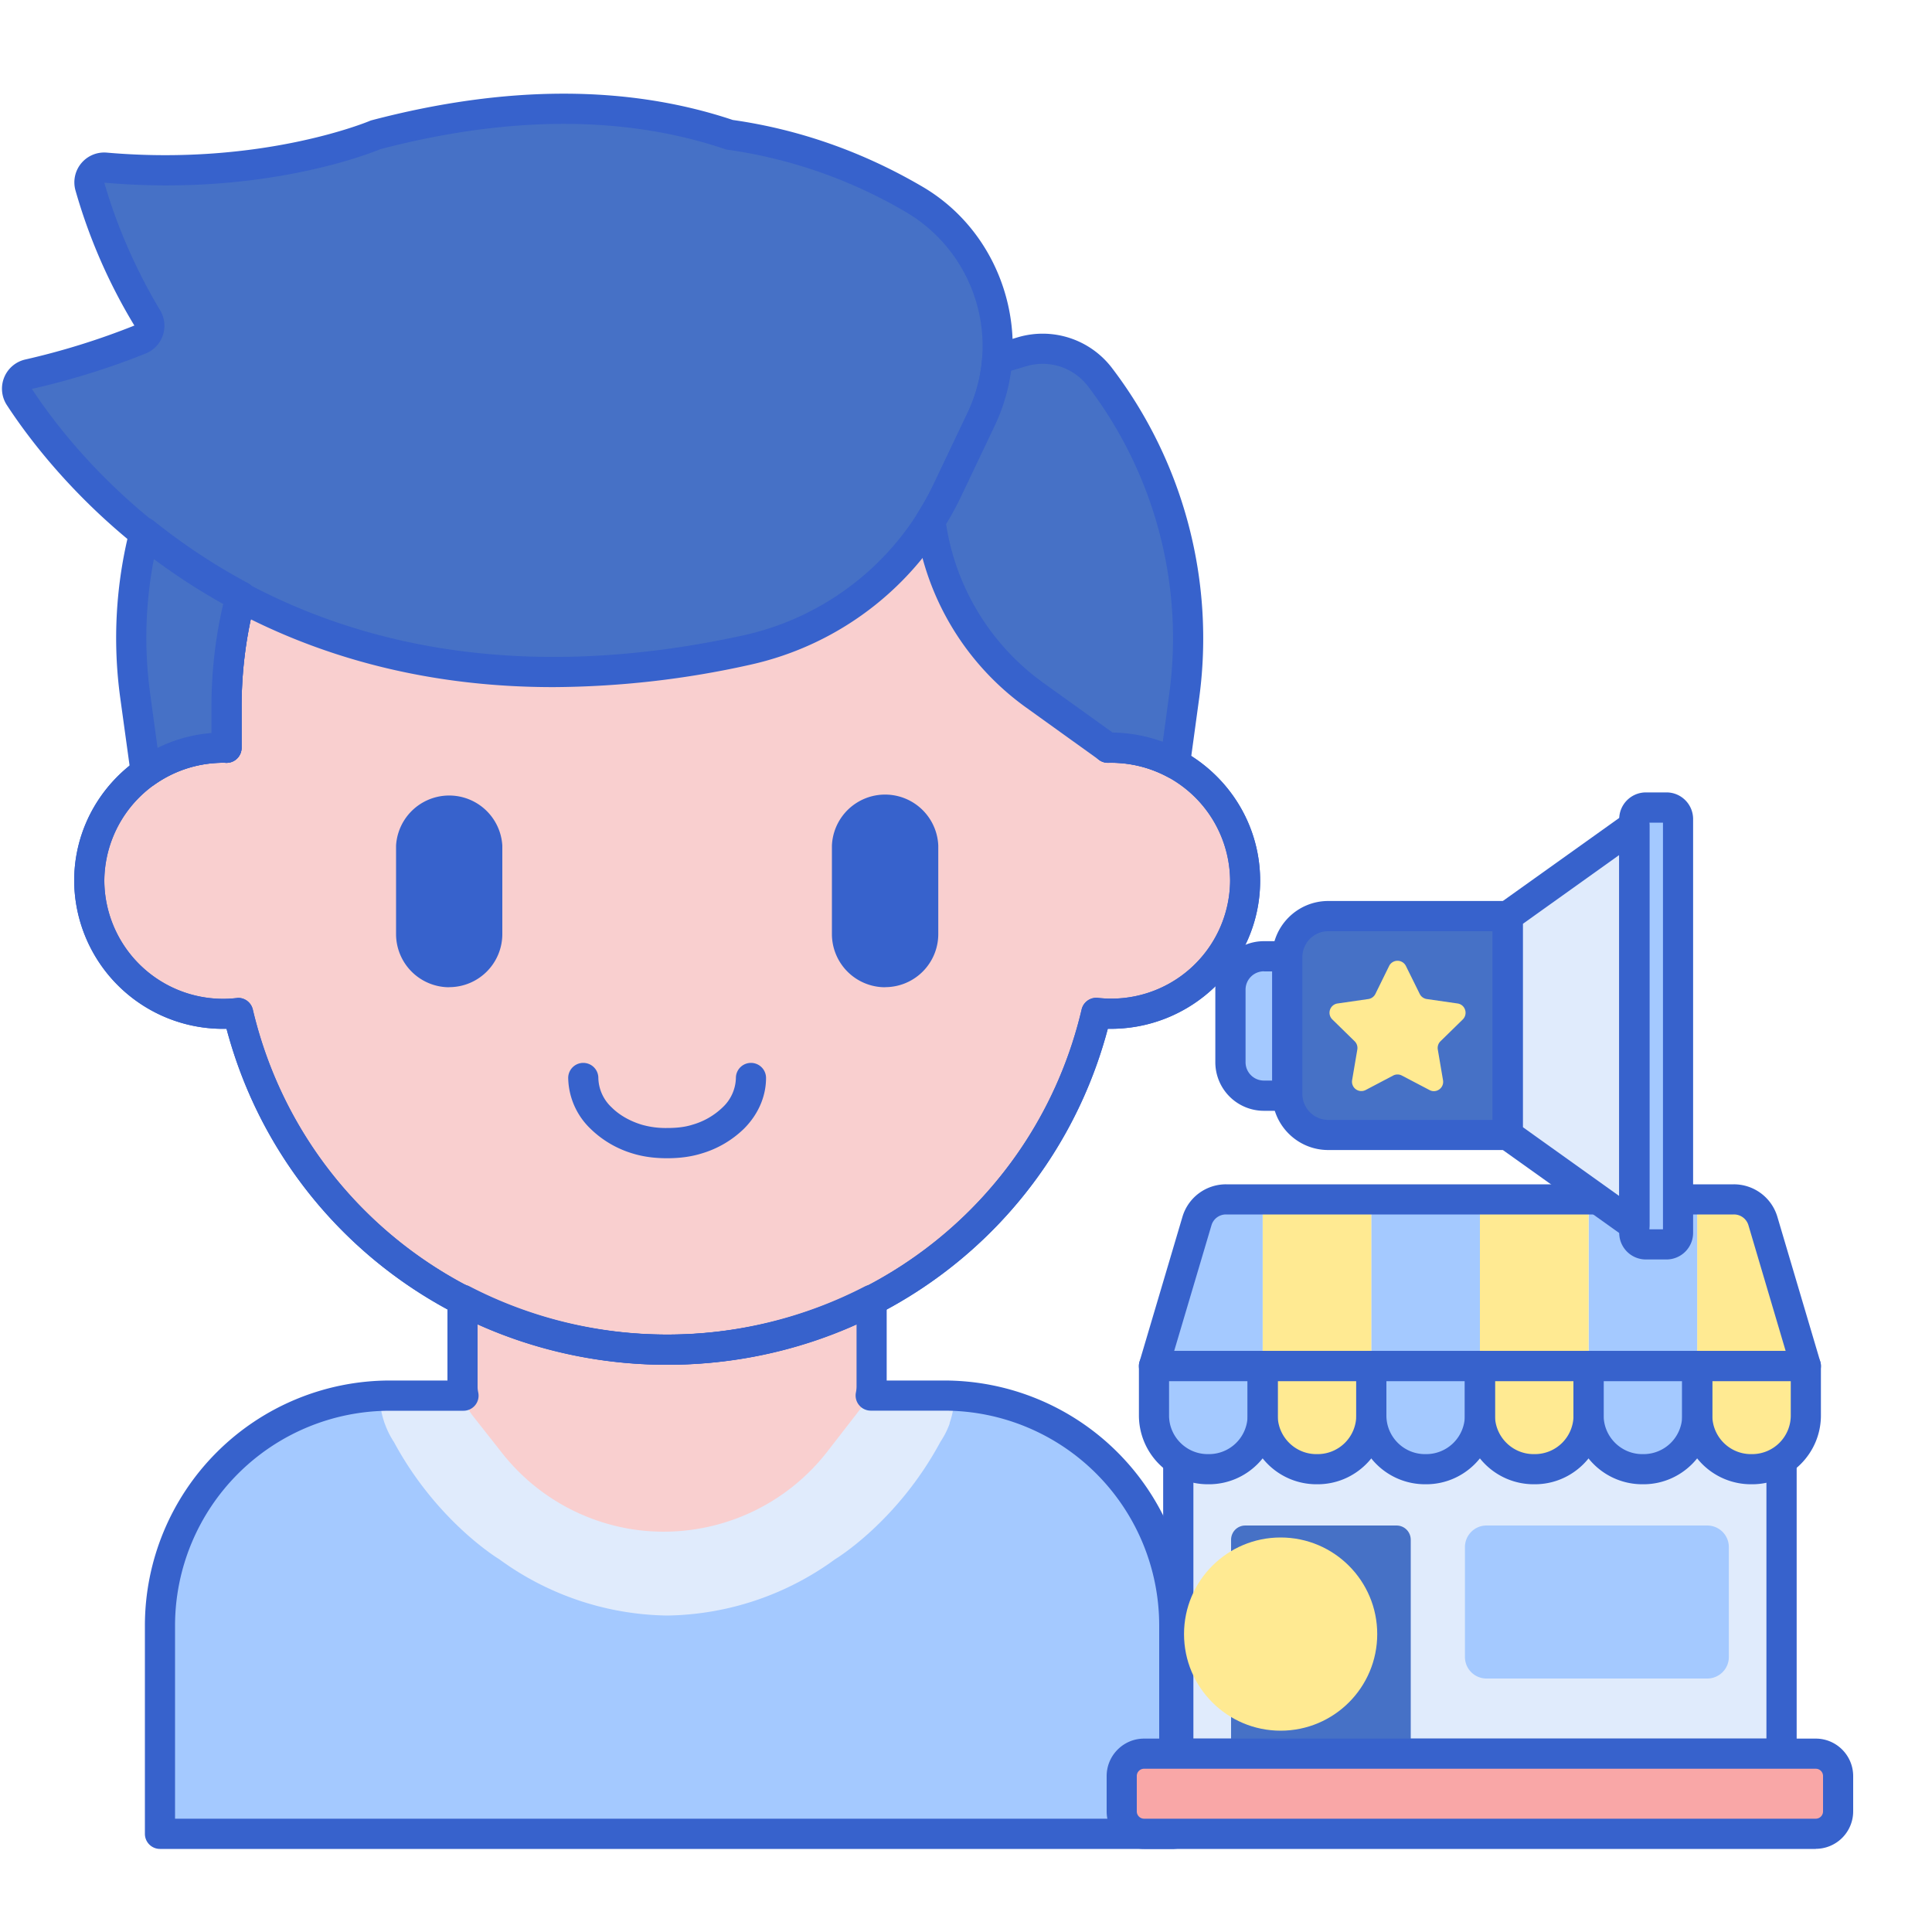 <svg xmlns="http://www.w3.org/2000/svg" width="20" height="20" viewBox="0 0 20 20">
    <g fill="none" fill-rule="nonzero" transform="translate(0 .96)">
        <path fill="#E0EBFC" d="M12.197 13.181h6.246v4.013h-6.246z"/>
        <path fill="#3762CC" d="M18.443 17.35h-6.246a.156.156 0 0 1-.156-.156v-4.013c0-.086.07-.156.156-.156h6.246c.086 0 .156.07.156.156v4.013c0 .086-.07.156-.156.156zm-6.09-.312h5.933v-3.7h-5.932v3.7z"/>
        <path fill="#A4C9FF" d="M9.776 13.487H4.037a2.38 2.38 0 0 0-2.38 2.378v2.158h10.5v-2.158a2.38 2.38 0 0 0-2.381-2.378z"/>
        <path fill="#E0EBFC" d="M9.885 13.49a2.434 2.434 0 0 0-.11-.003H4.037c-.037 0-.074.001-.11.003.004.054.01.11.022.167.008.04.02.078.032.116l.003.006a.865.865 0 0 0 .093.187c.447.83 1.091 1.215 1.091 1.215a3.016 3.016 0 0 0 1.739.583 3.016 3.016 0 0 0 1.738-.583s.644-.385 1.09-1.215a.862.862 0 0 0 .095-.187l.003-.007H9.83a.868.868 0 0 0 .032-.115c.012-.057.018-.113.022-.167z"/>
        <path fill="#F9CFCF" d="M6.907 13.012a4.576 4.576 0 0 1-2.119-.517v.903a.486.486 0 0 0 .043.192l.005.013a.455.455 0 0 0 .041.07l.012.017.301.382a2.137 2.137 0 0 0 1.382.803 2.145 2.145 0 0 0 2.003-.822l.438-.565a.474.474 0 0 0 .01-.092v-.9a4.579 4.579 0 0 1-2.116.516z"/>
        <path fill="#F9CFCF" d="M11.498 6.78h-.029v-.426c0-2.493-2.043-4.515-4.562-4.515-2.52 0-4.562 2.022-4.562 4.515v.427l-.03-.002c-.768 0-1.39.617-1.39 1.378a1.385 1.385 0 0 0 1.54 1.369 4.553 4.553 0 0 0 4.442 3.486 4.553 4.553 0 0 0 4.441-3.486 1.385 1.385 0 0 0 1.541-1.37c0-.76-.622-1.377-1.391-1.377z"/>
        <path fill="#3762CC" d="M6.907 13.168c-2.16 0-4.017-1.424-4.562-3.478A1.541 1.541 0 0 1 .768 8.157c0-.804.626-1.464 1.42-1.529v-.274c0-2.575 2.117-4.67 4.719-4.67 2.602 0 4.718 2.095 4.718 4.67v.274c.794.065 1.42.726 1.42 1.529 0 .855-.71 1.549-1.577 1.533-.545 2.054-2.402 3.478-4.561 3.478zM2.465 9.37c.072 0 .135.049.152.12.467 1.982 2.231 3.366 4.29 3.366 2.058 0 3.823-1.384 4.29-3.366a.156.156 0 0 1 .168-.12 1.23 1.23 0 0 0 1.369-1.214 1.23 1.23 0 0 0-1.262-1.22.156.156 0 0 1-.159-.155v-.427c0-2.403-1.977-4.359-4.406-4.359-2.43 0-4.406 1.956-4.406 4.36v.426a.156.156 0 0 1-.16.156l-.02-.001H2.32a1.23 1.23 0 0 0-1.24 1.22A1.23 1.23 0 0 0 2.465 9.37z"/>
        <path fill="#3762CC" d="M6.906 11.03c-.132 0-.247-.016-.353-.048a1.058 1.058 0 0 1-.443-.26.746.746 0 0 1-.228-.523.156.156 0 0 1 .312 0 .43.43 0 0 0 .137.304c.08.08.188.142.313.18a.898.898 0 0 0 .262.034c.101 0 .187-.01.262-.034a.745.745 0 0 0 .313-.18.43.43 0 0 0 .137-.304.156.156 0 0 1 .312 0c0 .19-.08.376-.227.524a1.057 1.057 0 0 1-.444.259c-.105.032-.22.048-.353.048zM4.65 9.26a.551.551 0 0 1-.55-.55v-.917a.551.551 0 0 1 1.1 0v.916a.55.55 0 0 1-.55.55zM9.163 9.26a.551.551 0 0 1-.551-.55v-.917a.551.551 0 0 1 1.101 0v.916a.55.55 0 0 1-.55.55z"/>
        <path fill="#3762CC" d="M6.907 13.168c-2.16 0-4.017-1.424-4.562-3.478A1.541 1.541 0 0 1 .768 8.157c0-.804.626-1.464 1.42-1.529v-.274c0-2.575 2.117-4.67 4.719-4.67 2.602 0 4.718 2.095 4.718 4.67v.274c.794.065 1.42.726 1.42 1.529 0 .855-.71 1.549-1.577 1.533-.545 2.054-2.402 3.478-4.561 3.478zM2.465 9.37c.072 0 .135.049.152.12.467 1.982 2.231 3.366 4.29 3.366 2.058 0 3.823-1.384 4.29-3.366a.156.156 0 0 1 .168-.12 1.23 1.23 0 0 0 1.369-1.214 1.23 1.23 0 0 0-1.262-1.22.156.156 0 0 1-.159-.155v-.427c0-2.403-1.977-4.359-4.406-4.359-2.43 0-4.406 1.956-4.406 4.36v.426a.156.156 0 0 1-.16.156l-.02-.001H2.32a1.23 1.23 0 0 0-1.24 1.22A1.23 1.23 0 0 0 2.465 9.37z"/>
        <path fill="#4671C6" d="M9.475 1.111A5.205 5.205 0 0 0 7.549.434C6.617.12 5.416.034 3.888.436c0 0-1.134.485-2.795.34a.154.154 0 0 0-.162.193c.076.274.247.784.593 1.364a.154.154 0 0 1-.075.222c-.338.135-.723.26-1.154.358a.153.153 0 0 0-.094.234c.508.78 2.75 3.672 7.537 2.62a3.016 3.016 0 0 0 2.07-1.652l.349-.734c.39-.82.1-1.809-.682-2.27z"/>
        <path fill="#3762CC" d="M5.726 6.153C2.28 6.153.566 3.993.07 3.232a.31.31 0 0 1 .19-.47 7.572 7.572 0 0 0 1.131-.352 5.714 5.714 0 0 1-.61-1.4.309.309 0 0 1 .326-.39C2.71.76 3.815.297 3.827.292a.153.153 0 0 1 .02-.007C5.24-.081 6.497-.082 7.586.282c.69.098 1.353.332 1.969.694.84.496 1.167 1.582.744 2.472l-.35.734A3.177 3.177 0 0 1 7.772 5.92a9.52 9.52 0 0 1-2.046.233zM1.08.931c.07.246.236.75.578 1.322a.31.31 0 0 1-.151.447c-.38.152-.776.275-1.177.366.559.852 2.739 3.568 7.375 2.549a2.864 2.864 0 0 0 1.962-1.566l.349-.735a1.61 1.61 0 0 0-.62-2.068A5.032 5.032 0 0 0 7.526.589.16.16 0 0 1 7.5.582C6.47.235 5.27.236 3.938.584c-.13.054-1.247.489-2.858.347z"/>
        <path fill="#4671C6" d="M11.383 2.939a.742.742 0 0 0-.803-.258l-.257.078a1.771 1.771 0 0 1-.166.622l-.35.734a3.064 3.064 0 0 1-.082.16l-.005.008c-.028.05-.057.1-.088.149a2.635 2.635 0 0 0 1.074 1.8l.763.549.029-.002c.241 0 .468.06.665.168l.097-.71a4.431 4.431 0 0 0-.877-3.298z"/>
        <path fill="#3762CC" d="M12.163 7.103a.156.156 0 0 1-.074-.019 1.248 1.248 0 0 0-.616-.147.154.154 0 0 1-.095-.03l-.763-.548a2.803 2.803 0 0 1-1.138-1.907.157.157 0 0 1 .023-.103 2.815 2.815 0 0 0 .166-.3l.35-.735a1.625 1.625 0 0 0 .152-.568.156.156 0 0 1 .11-.137l.257-.077a.903.903 0 0 1 .972.312 4.617 4.617 0 0 1 .908 3.415l-.097.71a.156.156 0 0 1-.155.134zm-.646-.48c.178.003.354.035.52.096l.068-.502a4.303 4.303 0 0 0-.846-3.183.59.59 0 0 0-.634-.203l-.158.047a1.93 1.93 0 0 1-.17.57l-.349.734a3.177 3.177 0 0 1-.154.284 2.49 2.49 0 0 0 1.003 1.64l.72.517z"/>
        <path fill="#4671C6" d="M1.508 7.036c.228-.161.506-.257.808-.257l.029.002v-.427c0-.394.05-.776.147-1.14a6.422 6.422 0 0 1-.997-.66 4.428 4.428 0 0 0-.096 1.684l.11.798z"/>
        <path fill="#3762CC" d="M1.508 7.192a.156.156 0 0 1-.154-.135l-.11-.798a4.564 4.564 0 0 1 .1-1.743.156.156 0 0 1 .248-.084c.304.244.631.46.973.643a.156.156 0 0 1 .078.178 4.327 4.327 0 0 0-.142 1.1v.428a.156.156 0 0 1-.16.156l-.02-.001h-.002c-.262 0-.51.079-.72.227a.155.155 0 0 1-.09.03zm.085-2.364c-.089.459-.102.925-.039 1.389l.077.565a1.54 1.54 0 0 1 .558-.154v-.274c0-.358.04-.714.122-1.061a6.616 6.616 0 0 1-.718-.465zM12.156 18.18h-10.5a.156.156 0 0 1-.156-.157v-2.158a2.538 2.538 0 0 1 2.537-2.534h.595v-.836a.156.156 0 0 1 .228-.139 4.45 4.45 0 0 0 4.091.002.156.156 0 0 1 .228.138v.835h.597a2.538 2.538 0 0 1 2.536 2.534v2.158c0 .086-.07.156-.156.156zm-10.344-.313H12v-2.002a2.225 2.225 0 0 0-2.224-2.222h-.762a.157.157 0 0 1-.154-.186.313.313 0 0 0 .007-.061v-.65a4.772 4.772 0 0 1-3.923-.002v.655c0 .015.002.034.007.058a.156.156 0 0 1-.153.187h-.761a2.226 2.226 0 0 0-2.225 2.22v2.003z"/>
        <path fill="#F9A7A7" d="M18.797 18.023h-6.954a.231.231 0 0 1-.231-.231v-.366c0-.128.104-.232.231-.232h6.954c.128 0 .231.104.231.232v.366a.231.231 0 0 1-.231.231z"/>
        <path fill="#A4C9FF" d="M12.515 14.249h-.013a.556.556 0 0 1-.556-.556v-.512h1.125v.512a.556.556 0 0 1-.556.556z"/>
        <path fill="#FFEA92" d="M13.64 14.249h-.014a.556.556 0 0 1-.555-.556v-.512h1.124v.512a.556.556 0 0 1-.555.556z"/>
        <path fill="#A4C9FF" d="M14.764 14.249h-.013a.556.556 0 0 1-.556-.556v-.512h1.125v.512a.556.556 0 0 1-.556.556z"/>
        <path fill="#FFEA92" d="M15.889 14.249h-.013a.556.556 0 0 1-.556-.556v-.512h1.125v.512a.556.556 0 0 1-.556.556z"/>
        <path fill="#A4C9FF" d="M17.014 14.249H17a.556.556 0 0 1-.556-.556v-.512h1.124v.512a.556.556 0 0 1-.555.556z"/>
        <path fill="#FFEA92" d="M18.138 14.249h-.013a.556.556 0 0 1-.556-.556v-.512h1.125v.512a.556.556 0 0 1-.556.556zM17.948 11.456h-.379v1.725h1.125l-.446-1.505a.311.311 0 0 0-.3-.22z"/>
        <path fill="#A4C9FF" d="M16.445 11.456h1.124v1.725h-1.124z"/>
        <path fill="#FFEA92" d="M15.32 11.456h1.125v1.725H15.32z"/>
        <path fill="#A4C9FF" d="M14.195 11.456h1.125v1.725h-1.125z"/>
        <path fill="#FFEA92" d="M13.07 11.456h1.125v1.725h-1.124z"/>
        <path fill="#A4C9FF" d="M12.692 11.456a.311.311 0 0 0-.3.22l-.446 1.505h1.125v-1.725h-.38z"/>
        <path fill="#4671C6" d="M14.604 17.194h-1.86V14.98c0-.082.065-.148.147-.148h1.566c.082 0 .147.066.147.148v2.214z"/>
        <path fill="#A4C9FF" d="M17.673 16.416h-2.285a.223.223 0 0 1-.223-.223v-1.137c0-.124.1-.224.223-.224h2.285c.124 0 .224.1.224.224v1.137c0 .123-.1.223-.224.223z"/>
        <ellipse cx="13.257" cy="15.956" fill="#FFEA92" rx="1" ry="1"/>
        <g fill="#3762CC">
            <path d="M18.694 13.337h-6.748a.156.156 0 0 1-.15-.2l.446-1.505a.47.47 0 0 1 .45-.332h5.256a.47.47 0 0 1 .45.332l.446 1.505a.156.156 0 0 1-.15.2zm-6.539-.312h6.33l-.386-1.304a.156.156 0 0 0-.15-.109h-5.257a.156.156 0 0 0-.15.109l-.387 1.304z"/>
            <path d="M12.515 14.405h-.013a.713.713 0 0 1-.712-.712v-.512c0-.086.07-.156.156-.156h1.125c.086 0 .156.07.156.156v.512c0 .392-.32.712-.712.712zm-.413-1.068v.356c0 .22.18.4.4.4h.013a.4.4 0 0 0 .4-.4v-.356h-.813z"/>
            <path d="M13.64 14.405h-.013a.713.713 0 0 1-.712-.712v-.512c0-.086.07-.156.156-.156h1.124c.087 0 .157.07.157.156v.512c0 .392-.32.712-.712.712zm-.413-1.068v.356c0 .22.18.4.4.4h.013a.4.4 0 0 0 .4-.4v-.356h-.813z"/>
            <path d="M14.764 14.405h-.013a.713.713 0 0 1-.712-.712v-.512c0-.086.07-.156.156-.156h1.125c.086 0 .156.07.156.156v.512c0 .392-.32.712-.712.712zm-.412-1.068v.356c0 .22.179.4.4.4h.012a.4.4 0 0 0 .4-.4v-.356h-.812z"/>
            <path d="M15.889 14.405h-.013a.713.713 0 0 1-.712-.712v-.512c0-.086.07-.156.156-.156h1.125c.086 0 .156.07.156.156v.512c0 .392-.32.712-.712.712zm-.413-1.068v.356c0 .22.18.4.4.4h.013a.4.4 0 0 0 .4-.4v-.356h-.813z"/>
            <path d="M17.014 14.405H17a.713.713 0 0 1-.712-.712v-.512c0-.086.07-.156.156-.156h1.124c.087 0 .157.07.157.156v.512c0 .392-.32.712-.712.712zm-.413-1.068v.356c0 .22.18.4.4.4h.013a.4.4 0 0 0 .4-.4v-.356H16.6z"/>
            <path d="M18.138 14.405h-.013a.713.713 0 0 1-.712-.712v-.512c0-.086.07-.156.156-.156h1.125c.086 0 .156.07.156.156v.512c0 .392-.32.712-.712.712zm-.412-1.068v.356c0 .22.179.4.4.4h.012a.4.4 0 0 0 .4-.4v-.356h-.812zM18.797 18.18h-6.954a.388.388 0 0 1-.387-.388v-.366c0-.214.174-.388.387-.388h6.954c.213 0 .387.174.387.388v.366a.388.388 0 0 1-.387.387zm-6.954-.83a.075.075 0 0 0-.075.076v.366c0 .041.034.075.075.075h6.954a.075.075 0 0 0 .075-.075v-.366a.075.075 0 0 0-.075-.076h-6.954z"/>
        </g>
        <path fill="#A4C9FF" d="M13.327 10.364V8.948v-.01h-.244a.347.347 0 0 0-.346.347v.751c0 .192.155.347.346.347h.245l-.001-.019z"/>
        <path fill="#3762CC" d="M13.328 10.539h-.244a.503.503 0 0 1-.503-.503v-.75c0-.278.225-.503.503-.503h.243a.156.156 0 0 1 .156.17V10.377a.156.156 0 0 1-.155.163zm-.244-1.444a.19.19 0 0 0-.19.19v.751c0 .105.085.19.19.19h.087V9.096h-.087z"/>
        <path fill="#E0EBFC" d="M15.608 8.523v2.266l1.31.935V7.588z"/>
        <path fill="#A4C9FF" d="M17.252 11.922h-.214a.12.12 0 0 1-.12-.119V7.519a.12.12 0 0 1 .12-.12h.214a.12.12 0 0 1 .119.12v4.284a.119.119 0 0 1-.12.12z"/>
        <path fill="#3762CC" d="M16.918 11.88a.156.156 0 0 1-.09-.029l-1.311-.935a.156.156 0 0 1-.065-.127V8.523c0-.05.024-.097.065-.127l1.31-.935a.156.156 0 0 1 .248.127v4.136a.156.156 0 0 1-.157.156zm-1.154-1.172l.998.713v-3.53l-.998.713v2.104z"/>
        <path fill="#3762CC" d="M17.252 12.078h-.214a.276.276 0 0 1-.276-.275V7.519c0-.152.124-.276.276-.276h.214c.152 0 .275.124.275.276v4.284a.276.276 0 0 1-.275.275zm-.177-.312h.14v-4.21h-.14v4.21z"/>
        <path fill="#4671C6" d="M15.608 10.789V8.523H13.75a.424.424 0 0 0-.424.425v1.416c0 .235.19.425.424.425h1.857z"/>
        <path fill="#3762CC" d="M15.608 10.945H13.75c-.32 0-.58-.26-.58-.58V8.947c0-.32.26-.58.58-.58h1.857c.086 0 .156.07.156.155v2.266c0 .086-.07.156-.156.156zM13.75 8.68a.268.268 0 0 0-.268.268v1.416c0 .148.12.269.268.269h1.7V8.68h-1.7z"/>
        <path fill="#FFEA92" d="M14.554 9.04l.143.289a.097.097 0 0 0 .073.053l.319.046c.08.012.11.11.053.166l-.23.225a.097.097 0 0 0-.028.085l.054.318c.014.08-.07.14-.14.102l-.286-.15a.097.097 0 0 0-.09 0l-.285.15a.097.097 0 0 1-.14-.102l.054-.318a.097.097 0 0 0-.028-.085l-.23-.225a.097.097 0 0 1 .053-.166l.319-.046a.097.097 0 0 0 .073-.053l.142-.289a.097.097 0 0 1 .174 0z"/>
    </g>
</svg>
